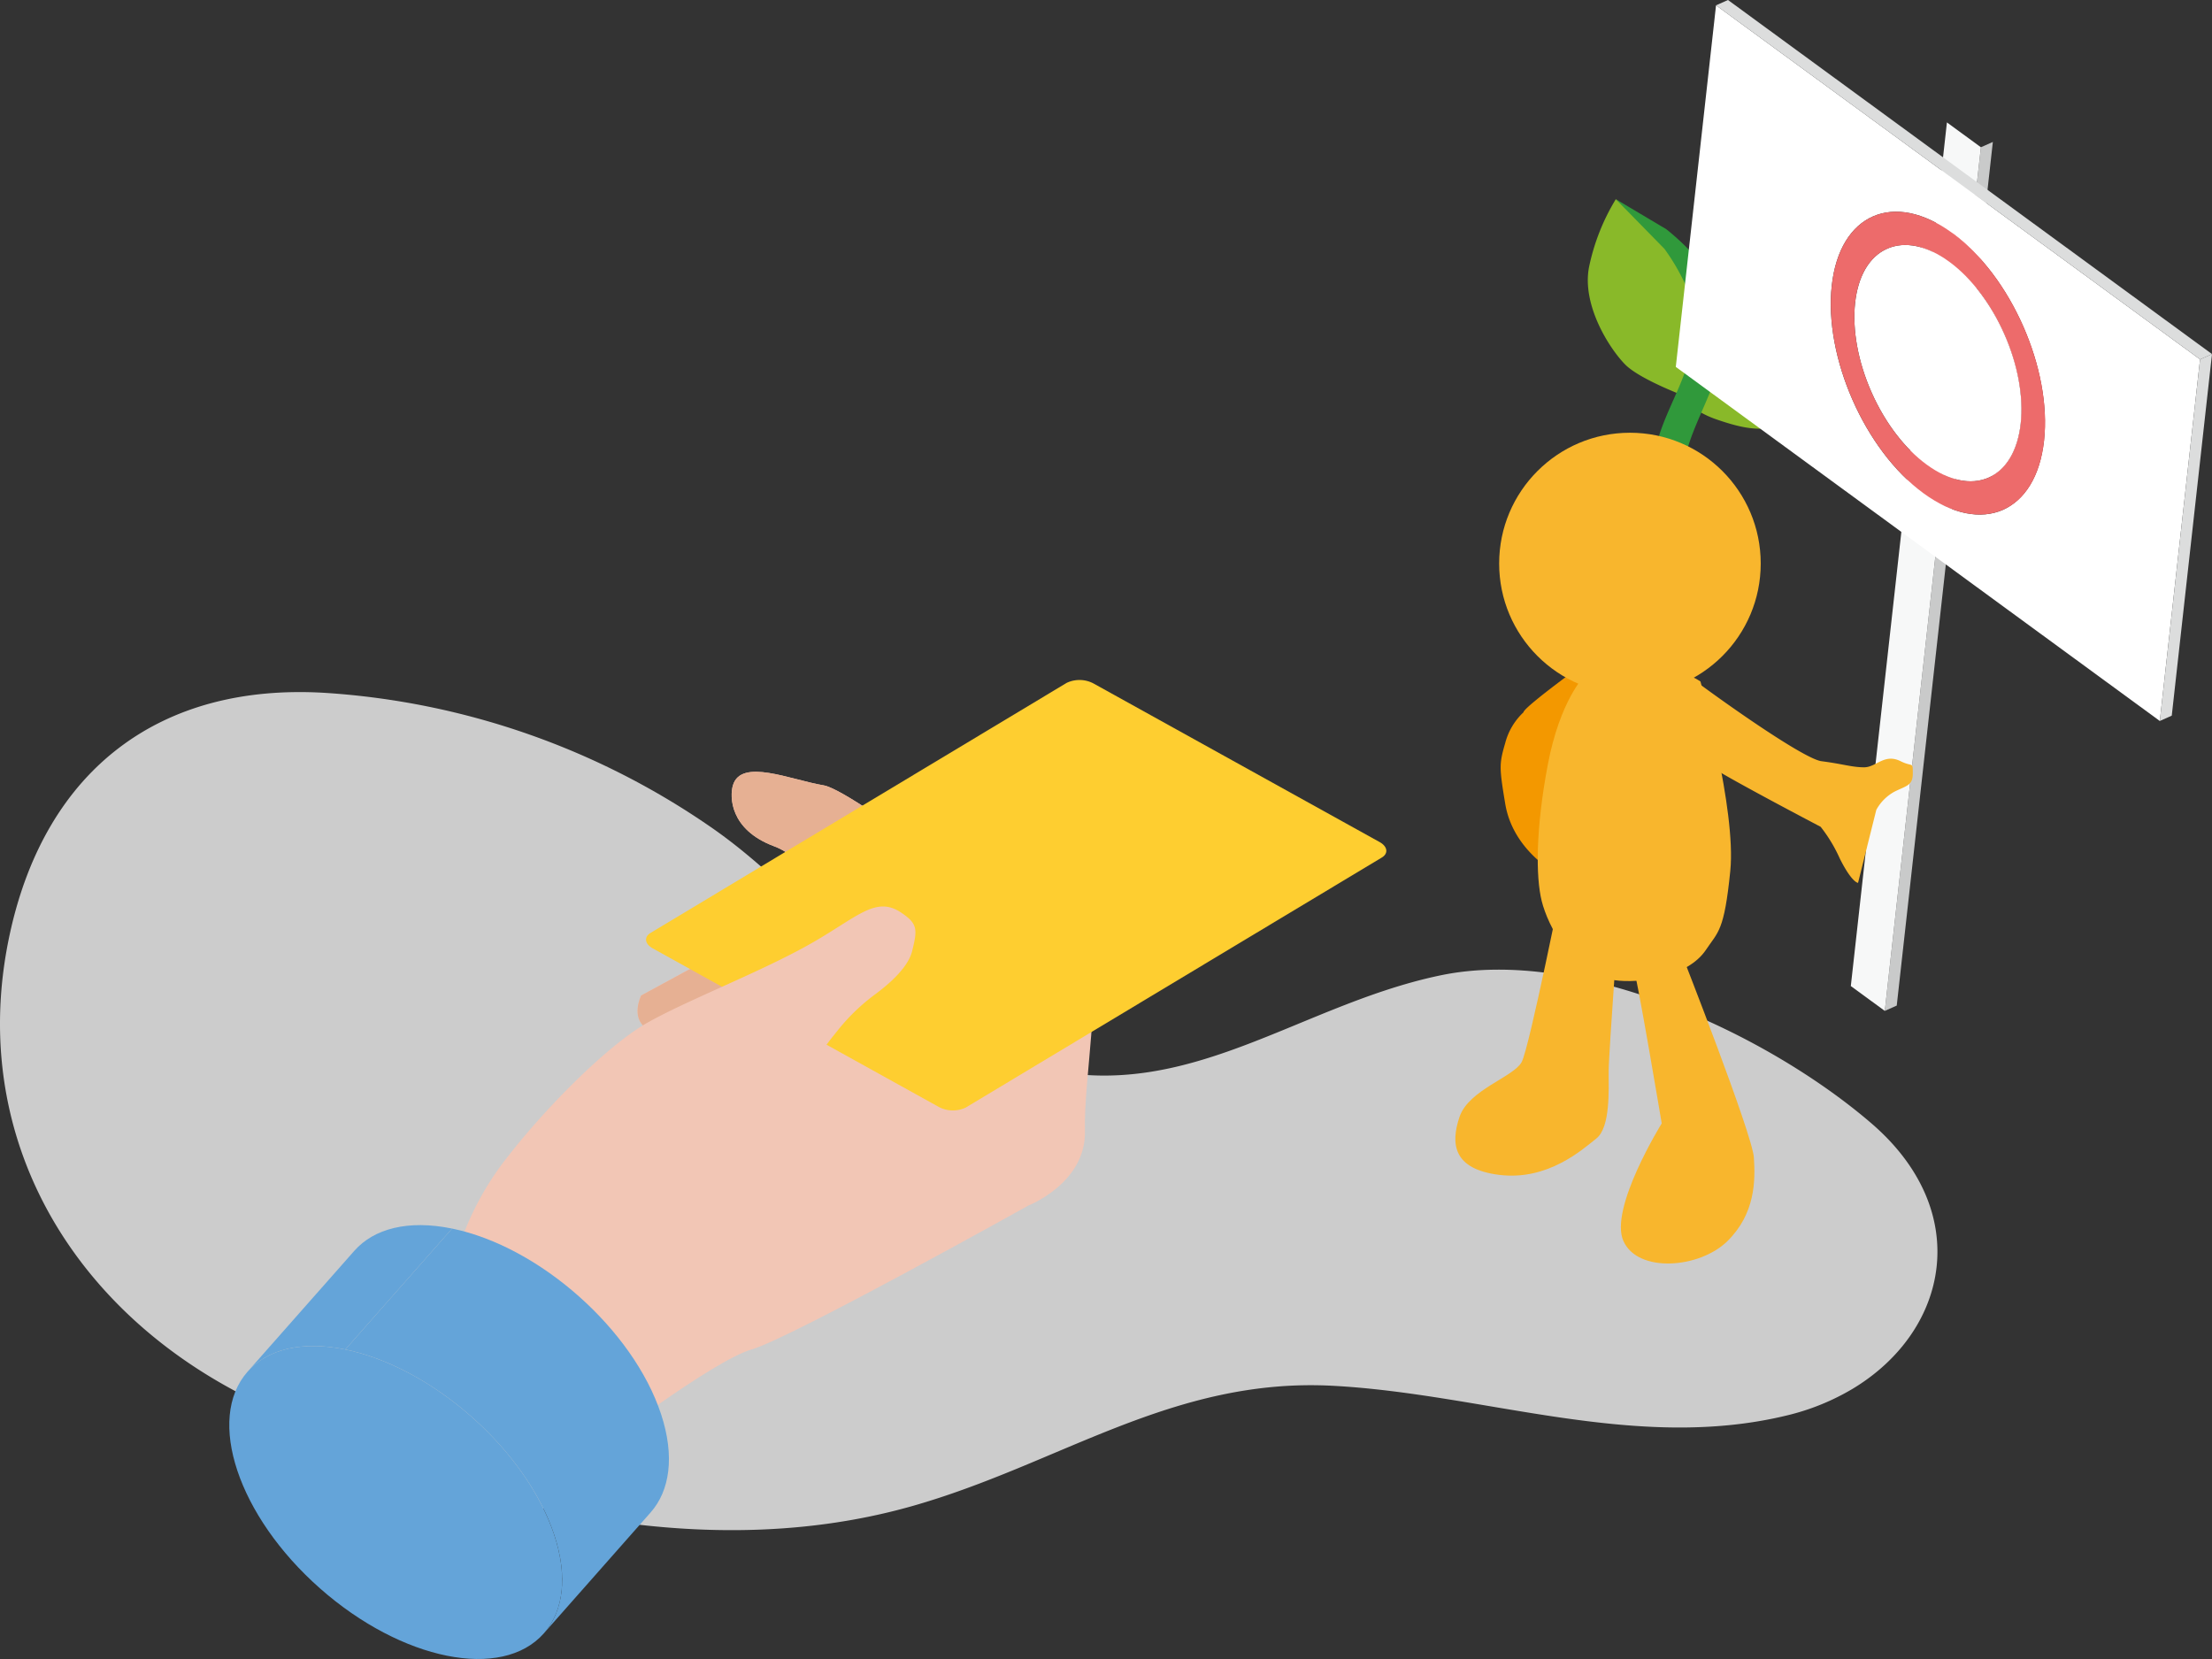 <svg xmlns="http://www.w3.org/2000/svg" width="400" height="300" viewBox="0 0 400 300"><rect x="0" y="0" width="400" height="300" fill="#333333" stroke="none"/><defs><style>.a,.h{fill:#fff;}.a{opacity:0.75;}.b{fill:#c9caca;}.c{fill:#f7f8f8;}.d{fill:#89b929;}.e{fill:#30993b;}.f{fill:#f39800;}.g{fill:#f8b62d;}.i{fill:#f91919;}.j{fill:#ed6b6b;}.k{fill:#dcdddd;}.l{fill:#f2c6b5;}.m{fill:#e6b093;}.n{fill:#fece30;}.o{isolation:isolate;}.p{fill:#64a4d9;}</style></defs><path class="a" d="M335.006,251.145a42.465,42.465,0,0,1-11.914,4.819c-27.425,6.641-54.702-3.91-82.049-5.367-29.038-1.547-49.354,14.149-76.074,21.746C124.101,283.961,77.204,270.831,41.107,250.771c-30.218-16.793-47.006-47.709-39.203-82.47,6.527-29.077,26.903-44.789,56.795-43.015a138.197,138.197,0,0,1,70.227,24.546c18.258,12.764,31.301,33.209,52.729,41.291,30.058,11.337,51.285-9.041,78.905-14.763,25.279-5.237,59.201,10.722,77.849,26.775C356.931,219.081,352.431,240.665,335.006,251.145Z"/><polygon class="b" points="358.209 26.628 360.371 25.666 342.992 181.84 340.83 182.802 358.209 26.628"/><polygon class="c" points="358.209 26.628 340.83 182.802 334.687 178.308 352.066 22.134 358.209 26.628"/><path class="d" d="M332.698,67.204s-6.007,8.814-11.048,9.946c-3.763.845-6.807.226-11.229-1.298s-5.497-3.562-5.497-3.562,8.561-6.761,12.711-7.606a19.653,19.653,0,0,1,9.463.393A29.082,29.082,0,0,1,332.698,67.204Z"/><path class="d" d="M306.316,72.26s-9.58-3.412-12.471-6.381-7.769-10.689-6.516-17.481a38.547,38.547,0,0,1,4.86-12.376s11.153,8.694,12.316,10.776A31.902,31.902,0,0,1,308.55,56.307a14.97,14.97,0,0,1-.076,7.395C308.365,64.415,306.316,72.26,306.316,72.26Z"/><path class="e" d="M306.935,98.597a2.362,2.362,0,0,0-.049-2.248,18.497,18.497,0,0,1-2.471-11.682c.7-6.058,4.558-11.787,6.4-18.277s.917-11.631-1.026-15.395c-2.611-5.056-8.482-9.554-8.482-9.554l-9.116-5.418,8.784,8.965a38.095,38.095,0,0,1,4.935,9.222c.86,2.671,1.434,4.452-.71,11.531-1.342,4.432-3.741,8.508-5.162,12.965a20.953,20.953,0,0,0-.996,10.64c.426,3.718,2.309,5.645,4.362,7.441a6.158,6.158,0,0,0,3.532,1.811Z"/><path class="f" d="M275.495,128.806c0-1.053,15.4-12.053,15.4-12.053s-3.698,11.947-5.149,18.074-2.434,15.171-.843,18.349-.562,6.378-.562,6.378-10.48-4.197-12.147-14.2c-1.1-6.6-1.1-7.226,0-11A11.624,11.624,0,0,1,275.495,128.806Z"/><path class="g" d="M282.75,158.453s1.545,4.5,5.945,3.4l4.4-1.1s-2.2,29.7-2.2,33,.328,10.087-2.2,12.1-8.8,7.7-17.6,6.6c-8.313-1.039-8.823-5.6-7.162-10.5s9.806-7.206,11.234-9.903S282.75,158.453,282.75,158.453Z"/><path class="g" d="M286.495,122.253s10.274,2.2,13.387,0,7.614.978,7.614.978,6.499,23.222,5.399,34.222-2.2,11-4.4,14.3c-3.343,5.014-12.144,6.122-16.5,5.5-7.7-1.1-12.1-9.9-13.2-14.3s-1.1-13.093,1.1-24.697S286.495,122.253,286.495,122.253Z"/><path class="g" d="M305.184,122.039c.011.213,20.349,15.116,24.211,15.613s5.5,1.1,7.7,1.1,3.648-2.576,6.6-1.1c2.2,1.1,2.2,0,2.2,2.2s-1.1,2.2-3.3,3.3a8.214,8.214,0,0,0-3.3,3.3l-3.3,13.2s-1.1,0-3.3-4.4a27.018,27.018,0,0,0-3.464-5.74S312.895,140.953,309.595,138.753s-9.9-3.3-11-6.6-1.1-6.6,2.2-8.8,4.4-1.1,4.4-1.1"/><path class="g" d="M295.377,175.035c.552.939,5.115,28.113,5.115,28.113s-9.562,15.412-6.927,21.271,13.816,4.956,18.829-.005,5.042-10.859,4.764-15.101-13.068-36.821-13.068-36.821Z"/><circle class="g" cx="294.745" cy="101.903" r="23.65"/><path class="h" d="M349.533,43.759a16.274,16.274,0,0,1,5.108,2.603l-2.162.962a16.274,16.274,0,0,0-5.108-2.603l1.502-.668.33-.147.086-.038.206-.092A.136.136,0,0,1,349.533,43.759Z"/><path class="h" d="M367.57,75.657c-.559,5.026-2.723,8.372-5.772,9.728l-2.162.962c3.048-1.356,5.212-4.703,5.772-9.728a27.361,27.361,0,0,0-.385-7.995l2.162-.962A27.361,27.361,0,0,1,367.57,75.657Z"/><path class="h" d="M362.195,54.847l-2.162.962a29.869,29.869,0,0,0-7.554-8.485l2.162-.962A29.869,29.869,0,0,1,362.195,54.847Z"/><path class="h" d="M362.195,54.847a38.479,38.479,0,0,1,4.99,12.815l-2.162.962a38.478,38.478,0,0,0-4.99-12.815Z"/><ellipse class="h" cx="350.438" cy="65.668" rx="13.115" ry="22.643" transform="translate(3.552 148.063) rotate(-23.975)"/><path class="i" d="M364.388,91.22l-2.162.962c3.91-1.739,6.686-6.031,7.403-12.474,1.443-12.968-5.992-29.816-16.574-37.557l2.162-.962c10.582,7.741,18.017,24.59,16.574,37.557C371.075,85.189,368.298,89.481,364.388,91.22Z"/><path class="h" d="M310.314.962l87.524,64.028-7.276,65.384L303.037,66.346ZM347.82,89.19c10.582,7.741,20.366,3.485,21.809-9.482,1.443-12.968-5.992-29.816-16.574-37.557-10.586-7.744-20.369-3.492-21.812,9.476C329.8,64.593,337.234,81.446,347.82,89.19"/><path class="j" d="M353.055,42.15c10.582,7.741,18.017,24.59,16.574,37.557s-11.227,17.224-21.809,9.482c-10.586-7.744-18.02-24.596-16.577-37.564S342.469,34.406,353.055,42.15Zm-4.658,41.862c8.254,6.038,15.885,2.725,17.011-7.393,1.126-10.114-4.675-23.258-12.928-29.295-8.257-6.04-15.886-2.721-17.011,7.393-1.126,10.118,4.671,23.255,12.928,29.295"/><polygon class="k" points="310.314 0.962 312.476 0 400 64.028 397.838 64.99 310.314 0.962"/><polygon class="k" points="397.838 64.99 400 64.028 392.724 129.412 390.562 130.374 397.838 64.99"/><path class="l" d="M108.023,262.014s20.915-16,27.915-18,50-26,50-26,10.511-4.091,10.255-13.545,3.264-26.774.005-29.114-41.26-32.34-47.26-33.34-14.922-4.977-16.404,0c-.596,2-.596,8,7.404,11s5.532,10.97,5.532,10.97L115.938,180.014s-2,4,1,6-20.701,54.992-20.701,54.992Z"/><path class="m" d="M196.198,175.355c-3.26-2.34-41.26-32.34-47.26-33.34s-14.922-4.977-16.404,0c-.596,2-.596,8,7.404,11s5.532,10.97,5.532,10.97l-29.532,16.03s-2,4,1,6S199.457,177.695,196.198,175.355Z"/><path class="n" d="M249.868,155.074,174.637,200.281a5.422,5.422,0,0,1-4.881-.117l-51.706-28.659c-1.458-.808-1.637-2.066-.399-2.81l75.231-45.207a5.422,5.422,0,0,1,4.881.117l51.706,28.659C250.927,153.073,251.106,154.331,249.868,155.074Z"/><path class="l" d="M82.831,226.014a52.744,52.744,0,0,1,9.106-17c7-9,18-20,25-24s20-9,29-14,12.293-9.138,17-6c3,2,3,3,2,7-.721,2.886-4.004,5.807-6.614,7.741a35.976,35.976,0,0,0-6.704,6.407l-1.099,1.374a34.875,34.875,0,0,0-5.543,9.868l-2.04,5.61s-6,19-14,25a80.28,80.28,0,0,1-8.799,5.459,34.807,34.807,0,0,1-36.786-1.862,2.609,2.609,0,0,1-.522-.406c.106-.191-1.702-5.191-1.702-5.191"/><g class="o"><path class="p" d="M44.769,248.045l19.308-21.864c3.53-3.997,9.707-5.654,17.676-4.017L62.444,244.028C54.476,242.391,48.299,244.047,44.769,248.045Z"/><path class="p" d="M117.657,273.495,98.349,295.359c3.484-3.946,4.388-10.173,1.887-17.767-5.032-15.28-21.951-30.31-37.791-33.565l19.308-21.864c15.84,3.254,32.759,18.285,37.791,33.565C122.045,263.322,121.141,269.55,117.657,273.495Z"/><ellipse class="p" cx="71.558" cy="271.701" rx="20.702" ry="35.741" transform="translate(-179.465 145.49) rotate(-48.552)"/></g></svg>
